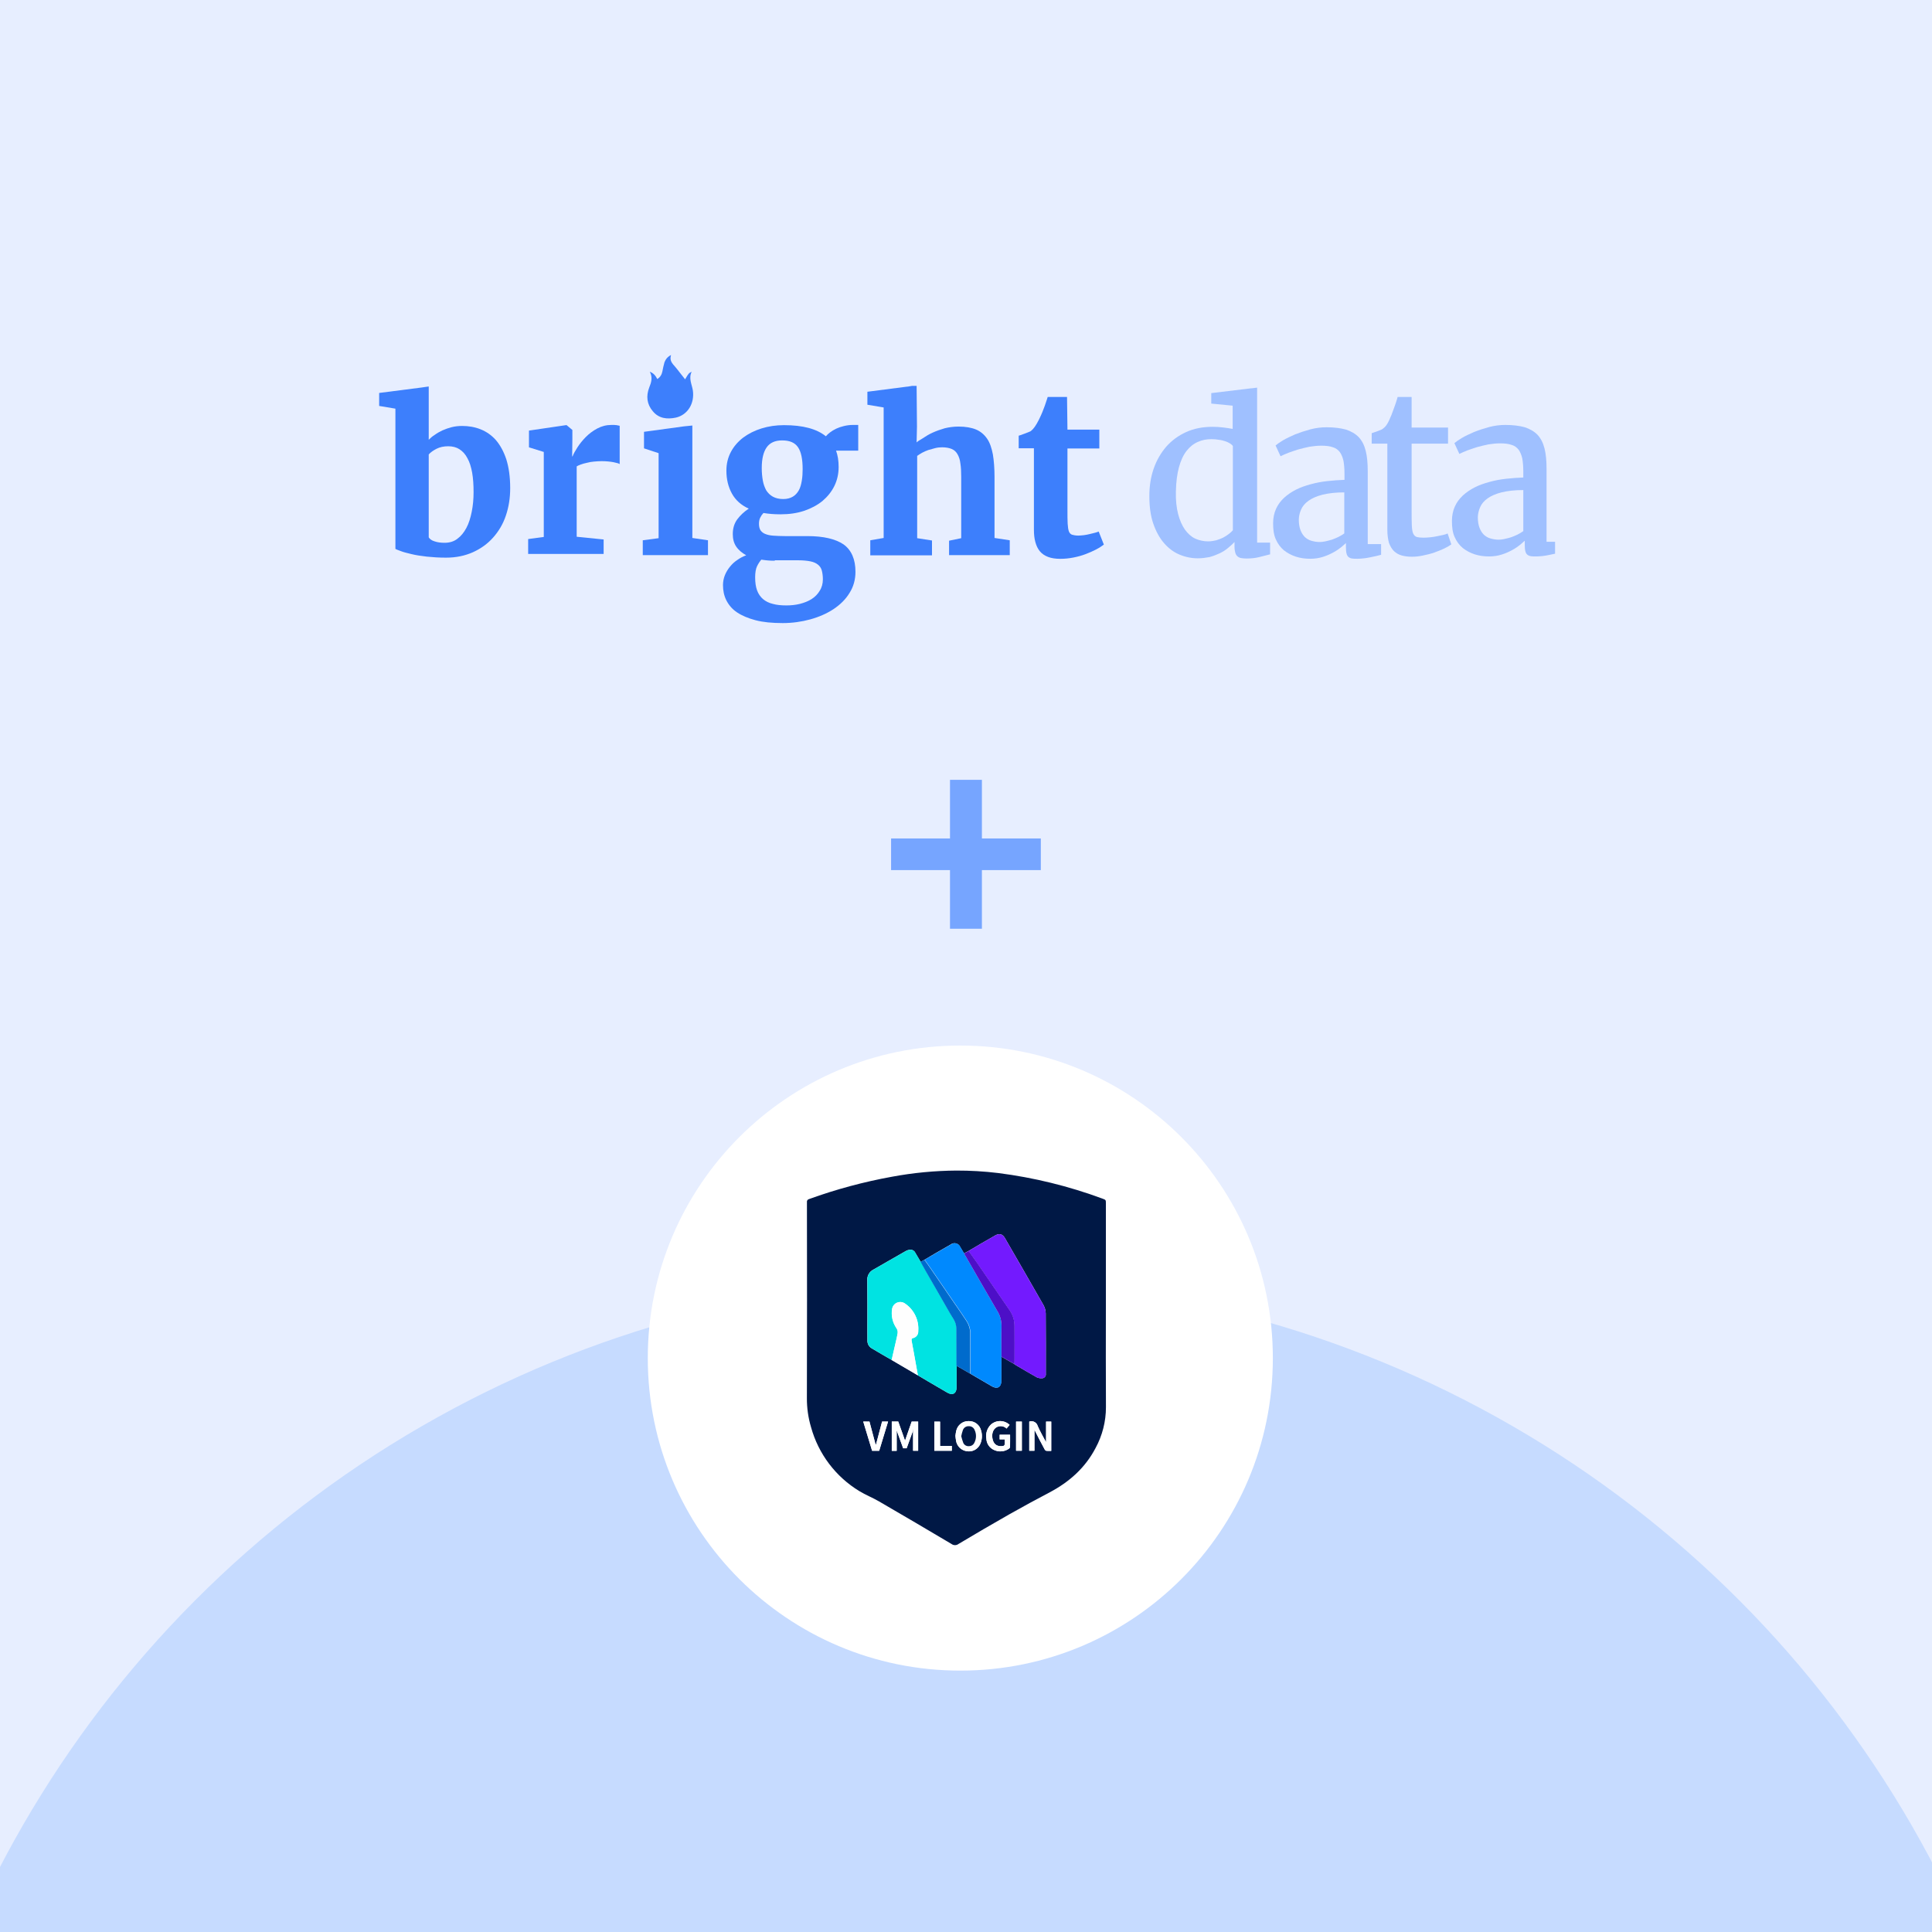 <svg width="170" height="170" viewBox="0 0 170 170" fill="none" xmlns="http://www.w3.org/2000/svg">
<rect x="0" y="0" width="170" height="170" fill="#333333" stroke="none"/>
<g clip-path="url(#clip0)">
<rect width="170" height="170" fill="#E7EEFF"/>
<g clip-path="url(#clip1)">
<path d="M57.179 32.709C57.443 33.217 57.311 33.645 57.127 34.099C56.838 34.848 56.916 35.571 57.443 36.186C57.969 36.828 58.705 36.908 59.468 36.747C60.52 36.507 61.125 35.49 60.967 34.367C60.888 33.832 60.572 33.297 60.862 32.709C60.599 32.842 60.599 32.842 60.283 33.377C59.994 33.03 59.731 32.655 59.415 32.281C59.152 31.986 58.889 31.719 59.047 31.238C58.731 31.398 58.574 31.612 58.468 31.88C58.389 32.147 58.337 32.414 58.284 32.682C58.232 32.949 58.1 33.19 57.837 33.351C57.679 33.056 57.522 32.842 57.179 32.709Z" fill="#3D7FFC"/>
<path d="M34.793 48.295V35.959L33.363 35.719V34.577L37.092 34.098L37.725 34.007V34.503V38.696C37.87 38.548 38.051 38.383 38.269 38.254C38.468 38.106 38.703 37.977 38.938 37.867C39.192 37.756 39.445 37.664 39.735 37.59C40.024 37.517 40.332 37.48 40.658 37.48C41.237 37.48 41.78 37.572 42.287 37.775C42.794 37.977 43.246 38.291 43.626 38.714C44.006 39.156 44.314 39.709 44.549 40.409C44.767 41.109 44.893 41.939 44.893 42.952C44.893 43.818 44.767 44.61 44.513 45.366C44.26 46.121 43.88 46.748 43.391 47.3C42.902 47.853 42.305 48.277 41.617 48.59C40.911 48.903 40.133 49.069 39.246 49.069C38.63 49.069 38.069 49.032 37.544 48.977C37.038 48.922 36.585 48.848 36.205 48.756C35.825 48.664 35.517 48.59 35.282 48.498C35.047 48.406 34.866 48.35 34.793 48.295ZM39.445 39.267C39.047 39.267 38.703 39.341 38.413 39.488C38.124 39.636 37.888 39.801 37.725 39.986V47.282C37.816 47.429 37.979 47.558 38.232 47.632C38.486 47.724 38.793 47.761 39.119 47.761C39.554 47.761 39.934 47.65 40.242 47.411C40.567 47.171 40.821 46.858 41.038 46.453C41.255 46.047 41.4 45.568 41.508 45.034C41.617 44.5 41.671 43.91 41.671 43.302C41.671 42.676 41.635 42.104 41.545 41.589C41.454 41.091 41.328 40.667 41.128 40.317C40.947 39.967 40.712 39.709 40.422 39.525C40.169 39.359 39.825 39.267 39.445 39.267Z" fill="#3D7FFC"/>
<path d="M46.473 48.741V47.432L47.848 47.248V39.768L46.545 39.362V37.888L49.803 37.409H49.857L50.364 37.833V38.644L50.346 40.155H50.382C50.455 39.952 50.6 39.694 50.799 39.381C50.998 39.068 51.251 38.754 51.541 38.459C51.83 38.165 52.174 37.907 52.554 37.704C52.934 37.501 53.351 37.391 53.803 37.391C54.002 37.391 54.147 37.391 54.256 37.409C54.364 37.428 54.455 37.446 54.527 37.465V40.836C54.455 40.781 54.274 40.726 53.984 40.67C53.695 40.615 53.333 40.578 52.934 40.578C52.717 40.578 52.482 40.597 52.265 40.615C52.048 40.634 51.83 40.67 51.631 40.726C51.432 40.763 51.269 40.818 51.106 40.873C50.944 40.928 50.835 40.984 50.744 41.039V47.23L53.115 47.469V48.741H46.473Z" fill="#3D7FFC"/>
<path d="M56.559 48.848V47.54L57.952 47.356V39.875L56.667 39.451V37.996L60.179 37.517L60.921 37.442V37.941V47.337L62.296 47.54V48.848H56.559Z" fill="#3D7FFC"/>
<path d="M68.677 45.255C68.134 45.255 67.628 45.216 67.178 45.139C67.065 45.255 66.972 45.389 66.897 45.542C66.822 45.696 66.784 45.868 66.784 46.079C66.784 46.309 66.822 46.501 66.915 46.655C67.009 46.789 67.14 46.904 67.328 46.981C67.515 47.057 67.74 47.115 68.04 47.134C68.34 47.153 68.677 47.172 69.071 47.172H71.038C72.463 47.172 73.512 47.422 74.224 47.901C74.918 48.4 75.274 49.206 75.274 50.318C75.274 50.989 75.105 51.622 74.749 52.178C74.412 52.734 73.943 53.195 73.343 53.598C72.763 53.981 72.069 54.288 71.301 54.499C70.532 54.71 69.727 54.825 68.883 54.825H68.865C67.927 54.825 67.14 54.748 66.484 54.576C65.829 54.403 65.285 54.173 64.854 53.885C64.423 53.598 64.123 53.233 63.917 52.83C63.711 52.428 63.617 51.967 63.617 51.488C63.617 51.181 63.673 50.893 63.786 50.606C63.898 50.337 64.048 50.088 64.236 49.858C64.423 49.627 64.629 49.436 64.891 49.263C65.135 49.09 65.397 48.956 65.66 48.86C65.285 48.649 64.985 48.4 64.779 48.093C64.573 47.786 64.479 47.422 64.479 47C64.479 46.482 64.61 46.06 64.873 45.696C65.135 45.35 65.472 45.024 65.885 44.756C65.21 44.449 64.723 44.008 64.404 43.432C64.086 42.857 63.917 42.186 63.917 41.419C63.917 40.805 64.048 40.268 64.311 39.769C64.573 39.27 64.948 38.849 65.397 38.503C65.866 38.158 66.391 37.889 67.009 37.698C67.628 37.506 68.284 37.41 68.977 37.41H68.996C70.645 37.41 71.863 37.736 72.669 38.388C72.763 38.273 72.894 38.158 73.044 38.043C73.194 37.928 73.381 37.813 73.587 37.717C73.793 37.621 74.018 37.544 74.262 37.487C74.505 37.429 74.768 37.391 75.049 37.391H75.517V39.654H73.568C73.643 39.865 73.7 40.095 73.737 40.325C73.774 40.556 73.793 40.824 73.793 41.093C73.793 41.706 73.662 42.263 73.418 42.761C73.175 43.26 72.819 43.701 72.369 44.084C71.919 44.449 71.376 44.737 70.757 44.948C70.12 45.159 69.445 45.255 68.677 45.255ZM68.171 49.34C67.74 49.34 67.347 49.301 66.99 49.244C66.859 49.397 66.728 49.589 66.616 49.819C66.503 50.049 66.447 50.395 66.447 50.797C66.447 51.258 66.503 51.641 66.616 51.948C66.728 52.255 66.915 52.524 67.14 52.715C67.365 52.907 67.665 53.061 68.002 53.137C68.34 53.233 68.733 53.272 69.183 53.272H69.202C69.595 53.272 69.989 53.233 70.382 53.137C70.757 53.041 71.113 52.907 71.413 52.715C71.713 52.524 71.957 52.274 72.125 51.986C72.313 51.699 72.406 51.354 72.406 50.97C72.406 50.682 72.369 50.414 72.313 50.203C72.257 49.992 72.144 49.819 71.975 49.685C71.807 49.551 71.601 49.455 71.32 49.397C71.038 49.34 70.682 49.301 70.251 49.301H68.171V49.34ZM68.921 43.912C69.258 43.912 69.539 43.835 69.764 43.701C69.989 43.567 70.158 43.375 70.289 43.145C70.42 42.915 70.495 42.627 70.551 42.301C70.607 41.975 70.626 41.63 70.626 41.284C70.626 40.402 70.495 39.75 70.214 39.347C69.933 38.944 69.483 38.753 68.827 38.753H68.808C68.19 38.753 67.74 38.964 67.459 39.366C67.178 39.769 67.028 40.364 67.028 41.188C67.028 41.591 67.065 41.956 67.122 42.282C67.178 42.608 67.29 42.895 67.421 43.145C67.571 43.375 67.759 43.567 68.002 43.701C68.246 43.835 68.546 43.912 68.921 43.912Z" fill="#3D7FFC"/>
<path d="M76.578 48.848V47.54L77.754 47.337V35.853L76.324 35.613V34.471L80.035 33.992L80.251 33.955H80.654L80.686 37.535L80.654 38.929C80.817 38.764 80.922 38.751 81.193 38.567C81.465 38.383 81.736 38.217 82.062 38.07C82.388 37.922 82.75 37.793 83.13 37.683C83.51 37.59 83.926 37.535 84.343 37.535C84.958 37.535 85.483 37.627 85.881 37.793C86.279 37.959 86.605 38.235 86.859 38.604C87.112 38.972 87.257 39.433 87.365 39.986C87.456 40.538 87.51 41.202 87.51 41.957V47.337L88.85 47.54V48.848H83.51V47.577L84.578 47.356V41.939C84.578 41.497 84.56 41.11 84.506 40.778C84.469 40.446 84.379 40.188 84.252 39.967C84.126 39.746 83.963 39.599 83.745 39.507C83.528 39.415 83.239 39.359 82.895 39.359C82.696 39.359 82.496 39.378 82.279 39.433C82.062 39.488 81.863 39.544 81.682 39.599C81.483 39.673 81.302 39.746 81.139 39.838C80.976 39.931 80.831 40.023 80.704 40.115V47.356L82.008 47.559V48.867H76.578V48.848Z" fill="#3D7FFC"/>
<path d="M90.976 46.593V39.444H89.637V38.338C89.691 38.32 89.763 38.301 89.872 38.264C89.981 38.228 90.089 38.172 90.216 38.136C90.325 38.099 90.433 38.043 90.542 38.007C90.65 37.97 90.705 37.933 90.723 37.914C90.94 37.749 91.157 37.435 91.392 36.975C91.465 36.846 91.519 36.698 91.61 36.514C91.7 36.33 91.754 36.164 91.827 35.98C91.899 35.795 91.972 35.611 92.026 35.427C92.098 35.243 92.135 35.077 92.189 34.93H93.89L93.927 37.804H96.732V39.462H93.927V44.842C93.927 45.358 93.927 45.764 93.945 46.077C93.963 46.39 93.999 46.611 94.053 46.758C94.108 46.906 94.216 47.016 94.343 47.053C94.47 47.09 94.651 47.127 94.868 47.127H94.886C95.031 47.127 95.194 47.108 95.375 47.09C95.537 47.072 95.7 47.035 95.863 46.998C96.026 46.961 96.171 46.924 96.316 46.887C96.461 46.851 96.569 46.814 96.66 46.777H96.678L97.13 47.919C96.931 48.067 96.714 48.214 96.424 48.361C96.135 48.509 95.845 48.638 95.501 48.767C95.157 48.896 94.814 48.988 94.433 49.062C94.053 49.135 93.691 49.172 93.311 49.172H93.293C92.877 49.172 92.515 49.117 92.225 49.006C91.936 48.896 91.682 48.73 91.501 48.509C91.32 48.288 91.193 48.03 91.103 47.698C91.012 47.367 90.976 47.016 90.976 46.593Z" fill="#3D7FFC"/>
<path d="M105.405 49.127C104.843 49.127 104.3 49.016 103.775 48.795C103.251 48.574 102.798 48.224 102.418 47.782C102.02 47.321 101.712 46.75 101.477 46.068C101.241 45.387 101.133 44.576 101.133 43.636C101.133 42.77 101.26 41.978 101.513 41.241C101.766 40.504 102.146 39.859 102.617 39.306C103.106 38.754 103.685 38.33 104.373 38.017C105.061 37.703 105.839 37.556 106.708 37.556C107.015 37.556 107.305 37.574 107.613 37.611C107.902 37.648 108.192 37.685 108.464 37.74V35.696L106.581 35.512V34.591L110.093 34.167H110.147L110.617 34.109V47.745H111.758V48.777C111.486 48.85 111.179 48.924 110.817 49.016C110.455 49.108 110.074 49.145 109.676 49.145C109.513 49.145 109.35 49.127 109.224 49.108C109.097 49.09 108.988 49.035 108.898 48.961C108.807 48.887 108.735 48.777 108.699 48.648C108.663 48.519 108.626 48.335 108.626 48.114V47.69C108.464 47.874 108.264 48.04 108.047 48.224C107.83 48.408 107.595 48.556 107.323 48.685C107.052 48.814 106.762 48.924 106.436 49.016C106.129 49.072 105.785 49.127 105.405 49.127ZM106.291 47.635C106.545 47.635 106.78 47.598 107.015 47.542C107.233 47.469 107.45 47.395 107.631 47.303C107.812 47.211 107.975 47.1 108.12 46.99C108.264 46.879 108.391 46.769 108.482 46.658V39.251C108.445 39.177 108.355 39.104 108.246 39.03C108.12 38.956 107.993 38.883 107.812 38.827C107.649 38.772 107.45 38.717 107.251 38.698C107.052 38.661 106.834 38.643 106.599 38.643C106.165 38.643 105.767 38.717 105.405 38.883C105.024 39.048 104.699 39.306 104.409 39.675C104.119 40.043 103.902 40.522 103.739 41.112C103.576 41.702 103.486 42.42 103.468 43.268C103.45 44.023 103.522 44.687 103.667 45.239C103.812 45.792 104.011 46.234 104.264 46.603C104.518 46.953 104.825 47.229 105.169 47.395C105.513 47.542 105.893 47.635 106.291 47.635Z" fill="#9FC0FF"/>
<path d="M112.023 46.035C112.023 45.574 112.114 45.15 112.277 44.782C112.44 44.413 112.675 44.1 112.983 43.805C113.29 43.529 113.634 43.289 114.033 43.087C114.431 42.884 114.865 42.736 115.336 42.608C115.806 42.479 116.295 42.386 116.802 42.331C117.309 42.276 117.816 42.239 118.304 42.221V41.705C118.304 41.244 118.268 40.857 118.214 40.544C118.141 40.231 118.033 39.973 117.888 39.77C117.725 39.567 117.526 39.42 117.254 39.346C117.001 39.254 116.657 39.217 116.259 39.217C115.915 39.217 115.571 39.254 115.227 39.309C114.883 39.383 114.558 39.457 114.232 39.549C113.924 39.641 113.634 39.752 113.363 39.844C113.091 39.954 112.874 40.047 112.693 40.139H112.675L112.241 39.199C112.367 39.088 112.566 38.941 112.874 38.757C113.182 38.572 113.544 38.407 113.96 38.222C114.377 38.057 114.829 37.909 115.3 37.78C115.788 37.651 116.259 37.596 116.73 37.596C117.399 37.596 117.96 37.67 118.431 37.799C118.884 37.946 119.264 38.167 119.553 38.462C119.843 38.775 120.042 39.162 120.169 39.66C120.295 40.157 120.35 40.747 120.35 41.465V47.877H121.526V48.817C121.4 48.854 121.255 48.891 121.092 48.927C120.929 48.964 120.748 49.001 120.567 49.038C120.386 49.075 120.187 49.112 120.006 49.13C119.825 49.148 119.626 49.167 119.463 49.167C119.282 49.167 119.137 49.167 118.992 49.148C118.865 49.13 118.757 49.093 118.666 49.02C118.576 48.946 118.522 48.854 118.485 48.706C118.449 48.577 118.431 48.393 118.431 48.154V47.785C118.341 47.859 118.214 47.969 118.033 48.135C117.852 48.282 117.616 48.448 117.345 48.596C117.073 48.743 116.766 48.891 116.404 49.001C116.06 49.112 115.68 49.167 115.282 49.167C114.847 49.167 114.431 49.112 114.033 48.983C113.634 48.854 113.29 48.669 112.983 48.43C112.675 48.172 112.44 47.859 112.259 47.453C112.078 47.048 112.023 46.587 112.023 46.035ZM116.132 47.693C116.259 47.693 116.422 47.674 116.603 47.638C116.784 47.601 116.983 47.545 117.182 47.49C117.381 47.416 117.58 47.343 117.761 47.251C117.96 47.158 118.123 47.048 118.286 46.937V43.326C117.526 43.326 116.892 43.4 116.368 43.529C115.861 43.658 115.444 43.842 115.137 44.063C114.829 44.284 114.612 44.542 114.485 44.837C114.358 45.132 114.286 45.427 114.286 45.74C114.286 46.09 114.34 46.403 114.431 46.643C114.521 46.882 114.648 47.085 114.811 47.251C114.974 47.398 115.173 47.527 115.39 47.582C115.644 47.656 115.879 47.693 116.132 47.693Z" fill="#9FC0FF"/>
<path d="M122.075 46.648V39.038H120.699V38.117C120.898 38.043 121.097 37.988 121.278 37.914C121.478 37.841 121.622 37.785 121.695 37.712C121.912 37.564 122.075 37.325 122.238 36.975C122.292 36.864 122.346 36.698 122.437 36.514C122.509 36.33 122.582 36.127 122.654 35.925C122.726 35.722 122.799 35.538 122.853 35.353C122.907 35.169 122.962 35.022 122.98 34.93H124.211V37.62H127.415V39.038H124.211V44.879C124.211 45.45 124.211 45.911 124.229 46.242C124.247 46.574 124.283 46.814 124.356 46.961C124.428 47.108 124.537 47.219 124.681 47.256C124.826 47.293 125.025 47.311 125.279 47.311H125.297C125.478 47.311 125.677 47.293 125.876 47.274C126.075 47.256 126.274 47.219 126.455 47.182C126.654 47.145 126.817 47.108 126.98 47.072C127.143 47.035 127.27 46.998 127.36 46.943H127.378L127.704 47.901C127.559 48.011 127.342 48.14 127.071 48.269C126.799 48.398 126.509 48.509 126.202 48.619C125.894 48.73 125.568 48.804 125.224 48.877C124.88 48.951 124.573 48.988 124.265 48.988H124.247C123.903 48.988 123.613 48.951 123.342 48.877C123.07 48.804 122.853 48.675 122.654 48.49C122.473 48.306 122.328 48.067 122.22 47.772C122.129 47.44 122.075 47.072 122.075 46.648Z" fill="#9FC0FF"/>
<path d="M127.758 45.83C127.758 45.369 127.848 44.945 128.011 44.577C128.174 44.208 128.409 43.895 128.717 43.6C129.025 43.324 129.369 43.084 129.767 42.882C130.165 42.679 130.6 42.531 131.07 42.403C131.541 42.273 132.03 42.181 132.536 42.126C133.043 42.071 133.55 42.034 134.039 42.016V41.5C134.039 41.039 134.002 40.652 133.948 40.339C133.876 40.026 133.767 39.768 133.622 39.565C133.459 39.362 133.26 39.215 132.989 39.141C132.735 39.049 132.392 39.012 131.993 39.012C131.649 39.012 131.306 39.049 130.962 39.104C130.618 39.178 130.292 39.252 129.966 39.344C129.658 39.436 129.369 39.547 129.097 39.639C128.826 39.749 128.609 39.841 128.428 39.934H128.409L127.975 38.994C128.102 38.883 128.301 38.736 128.609 38.552C128.916 38.367 129.278 38.202 129.695 38.017C130.111 37.852 130.563 37.704 131.034 37.575C131.523 37.446 131.993 37.391 132.464 37.391C133.134 37.391 133.695 37.465 134.165 37.593C134.618 37.741 134.998 37.962 135.288 38.257C135.577 38.57 135.776 38.957 135.903 39.455C136.03 39.952 136.084 40.541 136.084 41.26V47.672H137.261V48.612C137.134 48.649 136.989 48.685 136.826 48.722C136.663 48.759 136.482 48.796 136.301 48.833C136.12 48.87 135.921 48.907 135.74 48.925C135.559 48.943 135.36 48.962 135.197 48.962C135.016 48.962 134.871 48.962 134.726 48.943C134.6 48.925 134.491 48.888 134.401 48.814C134.31 48.741 134.256 48.649 134.22 48.501C134.183 48.372 134.165 48.188 134.165 47.948V47.58C134.075 47.654 133.948 47.764 133.767 47.93C133.586 48.077 133.351 48.243 133.079 48.391C132.808 48.538 132.5 48.685 132.138 48.796C131.794 48.907 131.414 48.962 131.016 48.962C130.581 48.962 130.165 48.907 129.767 48.778C129.369 48.649 129.025 48.464 128.717 48.225C128.409 47.967 128.174 47.654 127.993 47.248C127.812 46.843 127.758 46.382 127.758 45.83ZM131.885 47.488C132.011 47.488 132.174 47.469 132.355 47.432C132.536 47.396 132.735 47.34 132.935 47.285C133.134 47.211 133.333 47.138 133.514 47.046C133.713 46.953 133.876 46.843 134.039 46.732V43.121C133.278 43.121 132.645 43.195 132.12 43.324C131.613 43.453 131.197 43.637 130.889 43.858C130.581 44.079 130.364 44.337 130.238 44.632C130.111 44.927 130.038 45.221 130.038 45.535C130.038 45.885 130.093 46.198 130.183 46.438C130.274 46.677 130.4 46.88 130.563 47.046C130.726 47.193 130.925 47.322 131.143 47.377C131.396 47.451 131.631 47.488 131.885 47.488Z" fill="#9FC0FF"/>
</g>
<ellipse cx="85.108" cy="208.569" rx="95.944" ry="95.944" fill="#C6DBFF"/>
<path d="M91.584 76.562V73.778H86.4V68.618H83.592V73.778H78.408V76.562H83.592V81.722H86.4V76.562H91.584Z" fill="#76A5FF"/>
<path d="M84.5 147C99.688 147 112 134.688 112 119.5C112 104.312 99.688 92 84.5 92C69.312 92 57 104.312 57 119.5C57 134.688 69.312 147 84.5 147Z" fill="white"/>
<path d="M97.308 115.115C97.308 118.017 97.294 120.918 97.314 123.82C97.314 125.075 97 126.311 96.401 127.414C95.49 129.156 94.094 130.397 92.373 131.308C91.187 131.935 90.004 132.571 88.837 133.233C87.33 134.087 85.836 134.964 84.348 135.851C84.259 135.92 84.15 135.959 84.037 135.96C83.925 135.961 83.815 135.925 83.725 135.857C81.597 134.591 79.461 133.337 77.319 132.095C76.767 131.775 76.164 131.542 75.621 131.209C73.536 129.945 72.013 127.932 71.365 125.581C71.118 124.75 70.995 123.886 71 123.019C71.015 117.274 71.016 111.529 71.004 105.784C70.993 105.724 71.006 105.662 71.04 105.611C71.074 105.56 71.126 105.524 71.186 105.51C73.564 104.649 76.011 103.99 78.5 103.54C80.361 103.194 82.249 103.014 84.142 103C85.377 102.996 86.612 103.069 87.837 103.218C90.966 103.616 94.038 104.37 96.996 105.464C97.31 105.578 97.309 105.58 97.309 105.904L97.308 115.115ZM81.35 110.847L81.007 111.03C80.85 110.765 80.689 110.503 80.538 110.236C80.495 110.142 80.422 110.065 80.331 110.017C80.24 109.969 80.136 109.952 80.034 109.969C79.92 109.984 79.809 110.021 79.709 110.076C79.141 110.395 78.577 110.722 78.012 111.046C77.624 111.269 77.235 111.491 76.848 111.716C76.679 111.8 76.537 111.932 76.442 112.096C76.347 112.26 76.302 112.448 76.313 112.637C76.332 114.092 76.32 115.547 76.32 117.003C76.32 117.318 76.316 117.632 76.324 117.946C76.318 118.078 76.346 118.21 76.405 118.328C76.465 118.446 76.555 118.546 76.665 118.62C77.255 118.979 77.858 119.318 78.457 119.665L80.764 121.017C81.053 121.189 81.341 121.362 81.631 121.533C82.207 121.871 82.781 122.212 83.361 122.543C83.823 122.807 84.165 122.611 84.165 122.089C84.165 121.455 84.167 120.822 84.169 120.189C84.201 120.2 84.232 120.213 84.263 120.229C84.637 120.444 85.011 120.66 85.385 120.876C85.444 120.912 85.504 120.949 85.564 120.983C86.135 121.318 86.704 121.656 87.28 121.985C87.751 122.254 88.101 122.054 88.102 121.524C88.104 120.809 88.106 120.094 88.109 119.378C88.165 119.409 88.221 119.438 88.276 119.469C88.599 119.654 88.923 119.839 89.248 120.025C89.264 120.041 89.282 120.057 89.301 120.07C89.943 120.446 90.583 120.828 91.233 121.192C91.364 121.252 91.508 121.28 91.653 121.272C91.704 121.277 91.756 121.271 91.804 121.253C91.853 121.235 91.897 121.207 91.932 121.169C91.968 121.132 91.995 121.087 92.011 121.038C92.026 120.989 92.031 120.937 92.023 120.886C92.023 119.109 92.032 117.332 92.015 115.555C92.008 115.3 91.938 115.05 91.812 114.828C90.697 112.865 89.562 110.913 88.435 108.957C88.217 108.578 87.943 108.497 87.562 108.714C87.153 108.948 86.743 109.181 86.336 109.418C85.965 109.634 85.597 109.854 85.228 110.074L84.824 110.287C84.714 110.103 84.601 109.921 84.496 109.735C84.464 109.656 84.414 109.586 84.35 109.529C84.287 109.473 84.211 109.432 84.128 109.41C84.046 109.388 83.96 109.386 83.877 109.403C83.793 109.42 83.715 109.456 83.648 109.509C83.175 109.779 82.702 110.05 82.23 110.322C81.935 110.496 81.644 110.673 81.35 110.847ZM78.469 125.083V127.66H78.901V125.861C79.092 126.389 79.282 126.916 79.471 127.438H79.776C79.961 126.928 80.145 126.419 80.345 125.868V127.653H80.79V125.086H80.221L79.636 126.767C79.435 126.201 79.236 125.639 79.038 125.082L78.469 125.083ZM90.566 125.091V127.656H91.022V125.81C91.174 126.106 91.319 126.395 91.468 126.683C91.617 126.971 91.768 127.26 91.926 127.544C91.94 127.572 91.96 127.597 91.985 127.617C92.009 127.637 92.037 127.652 92.068 127.661C92.212 127.671 92.356 127.673 92.5 127.666V125.087H92.046V126.906C91.8 126.436 91.521 125.971 91.31 125.478C91.29 125.404 91.255 125.335 91.208 125.275C91.161 125.214 91.102 125.164 91.035 125.127C90.968 125.09 90.894 125.067 90.818 125.059C90.741 125.051 90.665 125.059 90.591 125.081C90.582 125.084 90.574 125.087 90.565 125.091L90.566 125.091ZM84.075 126.341C84.093 126.491 84.099 126.632 84.128 126.766C84.165 127.004 84.279 127.223 84.451 127.391C84.624 127.558 84.846 127.665 85.085 127.695C85.317 127.733 85.555 127.696 85.763 127.587C85.972 127.479 86.139 127.306 86.241 127.094C86.42 126.717 86.453 126.287 86.335 125.887C86.281 125.636 86.14 125.413 85.936 125.259C85.732 125.104 85.48 125.028 85.224 125.044C84.971 125.036 84.724 125.118 84.526 125.275C84.328 125.433 84.192 125.655 84.143 125.903C84.113 126.048 84.09 126.194 84.074 126.341H84.075ZM88.876 126.244H87.958V126.651H88.411V126.947C88.411 127.193 88.369 127.238 88.124 127.249C87.668 127.274 87.396 127.033 87.318 126.542C87.238 126.033 87.463 125.608 87.871 125.511C87.993 125.481 88.121 125.482 88.243 125.515C88.364 125.548 88.475 125.612 88.565 125.7C88.662 125.583 88.749 125.48 88.835 125.378C88.614 125.168 88.323 125.048 88.019 125.043C87.714 125.037 87.419 125.147 87.191 125.349C87.029 125.505 86.907 125.699 86.837 125.913C86.767 126.127 86.75 126.355 86.788 126.577C86.793 126.791 86.859 126.999 86.978 127.178C87.097 127.356 87.265 127.497 87.461 127.583C87.67 127.682 87.901 127.724 88.132 127.705C88.362 127.686 88.584 127.606 88.773 127.474C88.799 127.458 88.82 127.436 88.838 127.412C88.855 127.387 88.866 127.359 88.872 127.33C88.881 126.971 88.877 126.611 88.877 126.244L88.876 126.244ZM76.506 125.087H75.959C76.221 125.953 76.481 126.808 76.739 127.658H77.362C77.623 126.798 77.883 125.946 78.144 125.087H77.617C77.437 125.768 77.259 126.443 77.08 127.119L77.046 127.12C76.867 126.444 76.687 125.769 76.506 125.088L76.506 125.087ZM82.716 127.227V125.091H82.212V127.655H83.75V127.227H82.716ZM89.406 127.652H89.914V125.088H89.406V127.652Z" fill="#001845"/>
<path d="M78.464 119.666C77.866 119.319 77.263 118.98 76.672 118.621C76.562 118.547 76.473 118.447 76.413 118.328C76.354 118.21 76.326 118.079 76.333 117.947C76.325 117.631 76.329 117.318 76.329 117.004C76.329 115.549 76.341 114.093 76.322 112.638C76.311 112.449 76.356 112.261 76.451 112.097C76.546 111.933 76.687 111.801 76.857 111.717C77.245 111.492 77.633 111.271 78.021 111.047C78.586 110.723 79.149 110.396 79.717 110.077C79.818 110.022 79.928 109.985 80.043 109.97C80.144 109.953 80.249 109.97 80.34 110.018C80.431 110.066 80.503 110.143 80.547 110.237C80.698 110.503 80.859 110.766 81.016 111.031C81.154 111.279 81.289 111.53 81.431 111.776C82.156 113.037 82.888 114.294 83.607 115.56C83.803 115.906 84.071 116.221 84.14 116.63C84.159 116.745 84.168 116.861 84.168 116.977C84.173 118.048 84.176 119.12 84.177 120.192C84.176 120.825 84.174 121.458 84.173 122.092C84.173 122.614 83.831 122.811 83.368 122.546C82.789 122.214 82.215 121.873 81.639 121.536C81.348 121.366 81.061 121.192 80.771 121.02C80.65 120.343 80.528 119.665 80.406 118.988C80.345 118.652 80.279 118.317 80.22 117.981C80.202 117.881 80.2 117.771 80.331 117.744C80.473 117.715 80.6 117.635 80.687 117.52C80.774 117.404 80.815 117.26 80.803 117.116C80.839 116.65 80.752 116.183 80.55 115.761C80.349 115.34 80.041 114.978 79.656 114.713C79.558 114.639 79.443 114.591 79.321 114.574C79.2 114.556 79.076 114.57 78.961 114.614C78.846 114.657 78.745 114.73 78.665 114.823C78.586 114.917 78.532 115.029 78.508 115.15C78.404 115.746 78.537 116.359 78.878 116.858C78.974 116.99 79.014 117.155 78.991 117.316C78.954 117.538 78.901 117.758 78.852 117.978C78.723 118.541 78.594 119.103 78.464 119.666Z" fill="#00E3E2"/>
<path d="M85.227 110.077C85.596 109.859 85.964 109.636 86.335 109.42C86.742 109.183 87.152 108.949 87.561 108.717C87.941 108.5 88.216 108.581 88.434 108.959C89.561 110.916 90.695 112.868 91.811 114.83C91.937 115.053 92.007 115.303 92.014 115.558C92.031 117.335 92.023 119.111 92.022 120.888C92.03 120.939 92.026 120.991 92.01 121.041C91.994 121.09 91.967 121.135 91.931 121.172C91.896 121.209 91.852 121.238 91.803 121.256C91.755 121.274 91.703 121.28 91.651 121.275C91.507 121.282 91.363 121.255 91.232 121.195C90.582 120.831 89.942 120.449 89.3 120.072C89.281 120.059 89.263 120.044 89.246 120.027C89.251 119.964 89.261 119.9 89.261 119.837C89.261 118.778 89.268 117.719 89.258 116.66C89.259 116.18 89.115 115.712 88.846 115.315C87.905 113.935 86.96 112.557 86.01 111.183C85.752 110.811 85.487 110.445 85.227 110.077Z" fill="#731AFE"/>
<path d="M88.122 119.38C88.12 120.095 88.117 120.811 88.115 121.526C88.114 122.056 87.764 122.256 87.293 121.986C86.718 121.658 86.148 121.319 85.577 120.985C85.517 120.95 85.457 120.913 85.397 120.878C85.397 119.701 85.397 118.525 85.394 117.348C85.393 116.956 85.28 116.573 85.068 116.243C84.748 115.745 84.405 115.262 84.071 114.774C83.316 113.672 82.561 112.57 81.806 111.469C81.662 111.259 81.511 111.054 81.363 110.847C81.657 110.673 81.949 110.496 82.244 110.325C82.715 110.052 83.188 109.781 83.662 109.512C83.729 109.459 83.807 109.423 83.89 109.406C83.974 109.389 84.06 109.391 84.142 109.413C84.224 109.435 84.3 109.476 84.364 109.532C84.428 109.589 84.478 109.659 84.509 109.738C84.615 109.924 84.728 110.106 84.838 110.289C84.856 110.326 84.871 110.364 84.891 110.399C85.829 112.026 86.762 113.657 87.71 115.279C87.976 115.682 88.121 116.154 88.125 116.637C88.103 117.552 88.121 118.466 88.122 119.38Z" fill="#0089FE"/>
<path d="M78.453 119.668C78.582 119.105 78.712 118.541 78.841 117.978C78.891 117.758 78.943 117.539 78.98 117.317C79.003 117.155 78.963 116.991 78.867 116.858C78.526 116.359 78.393 115.746 78.497 115.15C78.521 115.03 78.576 114.917 78.655 114.824C78.734 114.73 78.836 114.658 78.951 114.614C79.065 114.571 79.189 114.557 79.311 114.574C79.432 114.592 79.547 114.639 79.645 114.713C80.03 114.979 80.338 115.34 80.54 115.762C80.741 116.183 80.828 116.65 80.792 117.116C80.804 117.26 80.763 117.404 80.676 117.52C80.589 117.636 80.463 117.716 80.321 117.745C80.189 117.771 80.192 117.882 80.209 117.981C80.268 118.318 80.335 118.653 80.395 118.988C80.518 119.665 80.64 120.343 80.761 121.02L78.453 119.668Z" fill="#FEFEFE"/>
<path d="M88.121 119.38C88.121 118.466 88.102 117.551 88.124 116.638C88.119 116.154 87.974 115.683 87.708 115.279C86.76 113.657 85.828 112.027 84.889 110.399C84.869 110.364 84.854 110.326 84.836 110.29L85.24 110.078C85.501 110.446 85.766 110.812 86.022 111.183C86.969 112.559 87.914 113.937 88.858 115.316C89.127 115.712 89.27 116.181 89.27 116.66C89.279 117.719 89.273 118.778 89.272 119.837C89.272 119.901 89.263 119.964 89.258 120.028C88.935 119.843 88.611 119.657 88.286 119.472C88.232 119.439 88.176 119.41 88.121 119.38Z" fill="#4D0FC7"/>
<path d="M81.339 110.847C81.487 111.054 81.638 111.259 81.782 111.469C82.538 112.569 83.292 113.671 84.046 114.774C84.38 115.262 84.725 115.744 85.043 116.243C85.256 116.572 85.369 116.956 85.369 117.348C85.374 118.524 85.372 119.7 85.373 120.877C84.999 120.662 84.625 120.446 84.251 120.23C84.221 120.215 84.189 120.202 84.157 120.19C84.155 119.119 84.152 118.047 84.148 116.975C84.148 116.859 84.139 116.744 84.12 116.629C84.051 116.219 83.783 115.905 83.587 115.558C82.869 114.293 82.137 113.036 81.412 111.775C81.27 111.528 81.134 111.278 80.996 111.029L81.339 110.847Z" fill="#006BCC"/>
<path d="M78.469 125.083H79.037C79.235 125.64 79.434 126.202 79.636 126.767L80.22 125.086H80.79V127.654H80.344V125.869C80.145 126.419 79.961 126.928 79.776 127.438H79.471C79.282 126.916 79.091 126.389 78.9 125.862V127.661H78.469L78.469 125.083ZM80.348 125.879H80.373C80.371 125.86 80.369 125.842 80.367 125.824C80.364 125.823 80.36 125.823 80.356 125.824C80.355 125.843 80.352 125.861 80.348 125.879Z" fill="#FEFEFE"/>
<path d="M90.566 125.091C90.575 125.087 90.584 125.084 90.592 125.081C90.665 125.059 90.743 125.051 90.819 125.059C90.895 125.067 90.969 125.09 91.036 125.127C91.103 125.164 91.161 125.214 91.209 125.275C91.256 125.335 91.29 125.404 91.311 125.478C91.522 125.971 91.801 126.436 92.047 126.906V125.087H92.501V127.667C92.357 127.673 92.212 127.671 92.068 127.661C92.038 127.652 92.01 127.637 91.986 127.617C91.961 127.597 91.941 127.572 91.927 127.544C91.769 127.26 91.618 126.972 91.469 126.683C91.319 126.394 91.174 126.107 91.023 125.81V127.655H90.566V125.091Z" fill="#FEFEFE"/>
<path d="M84.066 126.341C84.082 126.194 84.105 126.048 84.135 125.904C84.195 125.66 84.335 125.443 84.532 125.287C84.73 125.132 84.973 125.046 85.225 125.044C85.476 125.042 85.721 125.124 85.92 125.277C86.12 125.43 86.263 125.644 86.327 125.887C86.445 126.288 86.412 126.718 86.233 127.095C86.131 127.307 85.963 127.48 85.755 127.588C85.546 127.696 85.308 127.734 85.077 127.696C84.838 127.666 84.615 127.559 84.443 127.391C84.27 127.224 84.157 127.005 84.12 126.767C84.092 126.631 84.085 126.491 84.066 126.341ZM84.573 126.373C84.619 126.571 84.678 126.765 84.75 126.955C84.791 127.05 84.862 127.129 84.95 127.181C85.039 127.234 85.142 127.258 85.245 127.249C85.345 127.251 85.443 127.224 85.528 127.171C85.613 127.119 85.681 127.042 85.723 126.952C85.814 126.779 85.864 126.587 85.868 126.391C85.873 126.195 85.832 126.001 85.749 125.824C85.708 125.72 85.634 125.632 85.54 125.573C85.445 125.513 85.334 125.485 85.222 125.493C85.114 125.489 85.007 125.52 84.916 125.58C84.826 125.64 84.756 125.728 84.718 125.829C84.657 126.007 84.609 126.189 84.573 126.373V126.373Z" fill="#FEFEFE"/>
<path d="M88.882 126.244C88.882 126.611 88.886 126.972 88.877 127.33C88.872 127.359 88.86 127.387 88.843 127.412C88.826 127.437 88.804 127.458 88.779 127.474C88.589 127.606 88.368 127.686 88.137 127.705C87.907 127.725 87.675 127.683 87.466 127.584C87.27 127.497 87.103 127.356 86.984 127.178C86.864 127 86.798 126.792 86.793 126.577C86.755 126.355 86.772 126.127 86.843 125.913C86.913 125.699 87.034 125.506 87.197 125.349C87.424 125.147 87.72 125.038 88.024 125.043C88.329 125.049 88.62 125.168 88.84 125.378L88.571 125.7C88.481 125.612 88.37 125.548 88.248 125.515C88.127 125.482 87.999 125.481 87.877 125.511C87.469 125.608 87.244 126.034 87.324 126.542C87.401 127.034 87.673 127.273 88.13 127.25C88.375 127.237 88.416 127.193 88.417 126.947V126.651H87.964V126.243L88.882 126.244Z" fill="#FEFEFE"/>
<path d="M76.504 125.087C76.684 125.768 76.864 126.443 77.044 127.118L77.079 127.116C77.257 126.441 77.436 125.766 77.615 125.085H78.142C77.881 125.944 77.622 126.796 77.36 127.656H76.737C76.48 126.807 76.22 125.952 75.957 125.085L76.504 125.087Z" fill="#FEFEFE"/>
<path d="M82.721 127.228H83.753V127.655H82.215V125.091H82.721V127.228Z" fill="#FEFEFE"/>
<path d="M89.406 127.653V125.089H89.914V127.653H89.406Z" fill="#FEFEFE"/>
<path d="M80.336 125.879C80.339 125.861 80.341 125.843 80.345 125.825C80.349 125.825 80.352 125.825 80.356 125.825C80.358 125.843 80.36 125.862 80.361 125.88L80.336 125.879Z" fill="#001845"/>
<path d="M84.582 126.373C84.618 126.189 84.667 126.008 84.728 125.831C84.766 125.729 84.835 125.642 84.926 125.581C85.017 125.521 85.124 125.491 85.233 125.494C85.344 125.487 85.455 125.515 85.55 125.574C85.644 125.634 85.718 125.722 85.759 125.826C85.842 126.003 85.883 126.197 85.878 126.392C85.874 126.588 85.824 126.78 85.733 126.953C85.691 127.044 85.623 127.12 85.538 127.173C85.453 127.225 85.355 127.252 85.255 127.25C85.152 127.259 85.049 127.235 84.96 127.183C84.871 127.13 84.801 127.051 84.76 126.957C84.688 126.766 84.629 126.571 84.582 126.373V126.373Z" fill="#001845"/>
</g>
<defs>
<clipPath id="clip0">
<rect width="170" height="170" fill="white"/>
</clipPath>
<clipPath id="clip1">
<rect width="103.47" height="23.587" fill="white" transform="translate(33.363 31.238)"/>
</clipPath>
</defs>
</svg>
